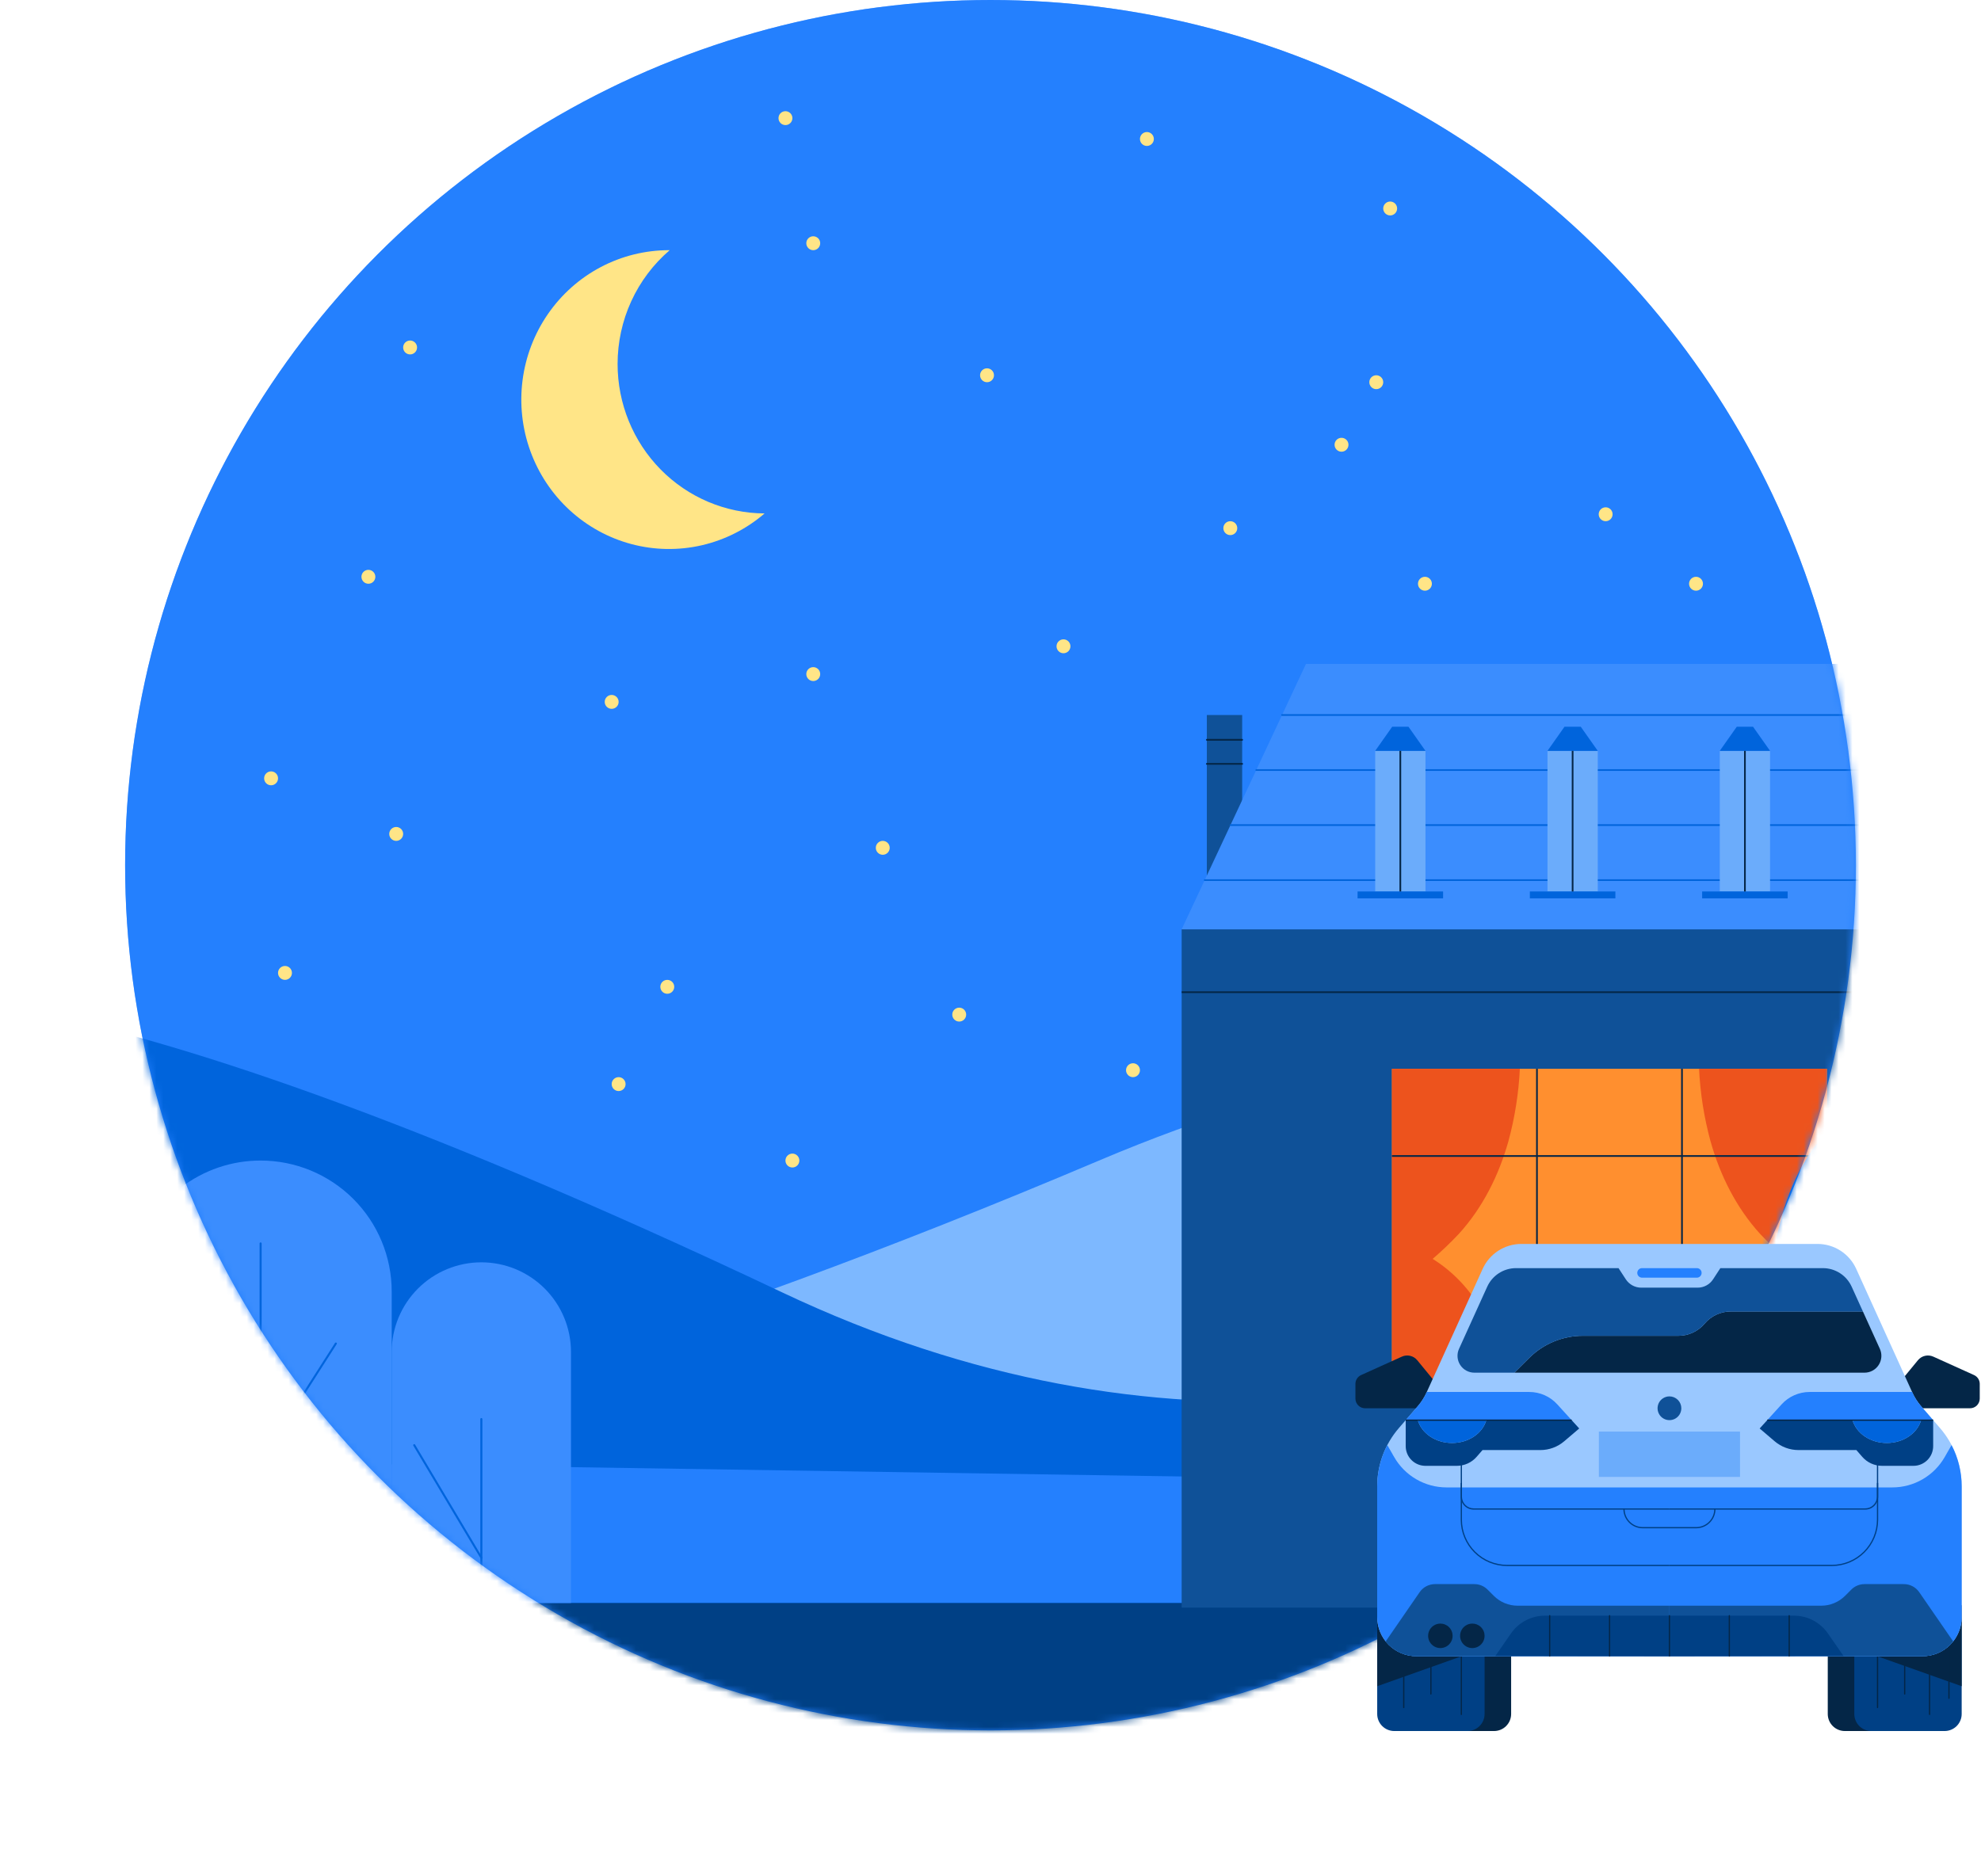 <svg width="285" height="270" viewBox="0 0 285 270" fill="none" xmlns="http://www.w3.org/2000/svg">
<circle cx="142.5" cy="124.5" r="124.5" fill="#2480FE"/>
<mask id="mask0_3873_29" style="mask-type:alpha" maskUnits="userSpaceOnUse" x="18" y="0" width="249" height="249">
<circle cx="142.5" cy="124.5" r="124.5" fill="#DA75FF"/>
</mask>
<g mask="url(#mask0_3873_29)">
<circle cx="142.5" cy="124.5" r="124.5" fill="#2480FE"/>
<path d="M305 215.579C305 215.579 281.392 114.747 158 167.046C34.608 219.346 -20 215.579 -20 215.579V270.546C-20 292.638 -2.091 310.546 20 310.546H265C287.091 310.546 305 292.638 305 270.546V215.579Z" fill="#7DB8FF"/>
<path d="M-20 144.418C-20 144.418 2.588 133.897 112.495 185.956C222.401 238.015 305 144.418 305 144.418V210.546C305 232.638 287.091 250.546 265 250.546H20C-2.091 250.546 -20 232.638 -20 210.546V144.418Z" fill="#0064DC"/>
<path d="M873.577 223.247L26 210.257V230.671H873.577V223.247Z" fill="#2480FE"/>
<path d="M990.044 230.672H26V249.285H990.044V230.672Z" fill="#004085"/>
<path d="M37.495 167C33.336 166.995 29.292 168.371 26 170.913V230.672H56.354V185.859C56.354 183.382 55.866 180.93 54.918 178.642C53.97 176.354 52.581 174.275 50.83 172.523C49.079 170.772 47 169.383 44.712 168.435C42.424 167.488 39.971 167 37.495 167Z" fill="#3B8DFE"/>
<path d="M82.146 230.671H56.352V194.542C56.352 191.121 57.711 187.841 60.13 185.422C62.548 183.003 65.829 181.645 69.249 181.645C72.67 181.645 75.95 183.003 78.369 185.422C80.787 187.841 82.146 191.121 82.146 194.542V230.671Z" fill="#3B8DFE"/>
<path d="M69.25 230.818C69.211 230.818 69.174 230.802 69.146 230.775C69.119 230.747 69.103 230.71 69.103 230.671V204.198C69.103 204.159 69.119 204.122 69.146 204.095C69.174 204.067 69.211 204.052 69.25 204.052C69.288 204.052 69.326 204.067 69.353 204.095C69.38 204.122 69.396 204.159 69.396 204.198V230.671C69.396 230.71 69.38 230.747 69.353 230.774C69.326 230.802 69.288 230.817 69.25 230.817V230.818Z" fill="#0064DC"/>
<path d="M37.495 230.818C37.456 230.818 37.419 230.803 37.391 230.775C37.364 230.748 37.349 230.711 37.349 230.672V178.924C37.349 178.886 37.364 178.848 37.391 178.821C37.419 178.794 37.456 178.778 37.495 178.778C37.533 178.778 37.571 178.794 37.598 178.821C37.625 178.848 37.641 178.886 37.641 178.924V230.672C37.641 230.711 37.625 230.748 37.598 230.775C37.571 230.803 37.533 230.818 37.495 230.818V230.818Z" fill="#0064DC"/>
<path d="M37.495 210.404C37.469 210.404 37.443 210.396 37.42 210.383C37.398 210.37 37.38 210.351 37.367 210.328C37.355 210.305 37.348 210.279 37.349 210.253C37.35 210.226 37.358 210.201 37.372 210.179L48.195 193.253C48.216 193.22 48.249 193.197 48.286 193.189C48.324 193.181 48.364 193.188 48.397 193.209C48.429 193.229 48.452 193.262 48.461 193.3C48.469 193.338 48.462 193.378 48.441 193.41L37.618 210.335C37.605 210.356 37.587 210.373 37.565 210.385C37.544 210.397 37.52 210.404 37.495 210.404Z" fill="#0064DC"/>
<path d="M37.495 197.086C37.469 197.086 37.443 197.079 37.421 197.065C37.398 197.052 37.38 197.033 37.367 197.01L31.34 186.122C31.321 186.088 31.317 186.048 31.328 186.011C31.338 185.974 31.363 185.942 31.397 185.924C31.431 185.905 31.471 185.9 31.508 185.911C31.546 185.922 31.577 185.947 31.596 185.981L37.623 196.868C37.635 196.891 37.642 196.916 37.641 196.941C37.641 196.967 37.634 196.992 37.621 197.014C37.608 197.035 37.59 197.054 37.568 197.066C37.546 197.079 37.52 197.086 37.495 197.086Z" fill="#0064DC"/>
<path d="M69.249 224.304C69.224 224.304 69.199 224.298 69.177 224.285C69.155 224.273 69.137 224.255 69.124 224.233L59.468 208.032C59.458 208.015 59.452 207.997 59.449 207.978C59.446 207.959 59.447 207.939 59.452 207.921C59.456 207.902 59.465 207.885 59.476 207.869C59.488 207.854 59.502 207.841 59.519 207.831C59.535 207.821 59.554 207.815 59.573 207.812C59.592 207.809 59.611 207.81 59.63 207.815C59.648 207.82 59.666 207.828 59.681 207.84C59.697 207.851 59.709 207.866 59.719 207.882L69.375 224.083C69.389 224.106 69.396 224.131 69.396 224.157C69.396 224.183 69.39 224.208 69.377 224.231C69.364 224.253 69.346 224.272 69.323 224.285C69.301 224.298 69.276 224.305 69.25 224.304L69.249 224.304Z" fill="#0064DC"/>
<path d="M88.851 52.385C88.849 49.267 89.518 46.186 90.812 43.357C92.106 40.528 93.994 38.018 96.344 36.003C96.311 36.003 96.281 36 96.25 36C92.829 35.999 89.458 36.834 86.424 38.434C83.391 40.035 80.784 42.353 78.826 45.192C76.867 48.031 75.615 51.306 75.176 54.74C74.737 58.174 75.123 61.664 76.303 64.914C77.483 68.164 79.42 71.078 81.951 73.407C84.483 75.736 87.532 77.412 90.84 78.293C94.149 79.174 97.619 79.232 100.954 78.465C104.29 77.697 107.393 76.125 110 73.882C104.383 73.857 99.004 71.582 95.04 67.553C91.077 63.524 88.852 58.07 88.851 52.385Z" fill="#FFE587"/>
<path d="M271.076 133.726H170V231.329H271.076V133.726Z" fill="#0F5198"/>
<path d="M262.845 153.797H200.252V199.725H262.845V153.797Z" fill="#FF8F2F"/>
<path d="M246.071 164.164C247.447 169.105 249.8 173.823 253.267 177.603C254.443 178.849 255.683 180.033 256.983 181.149C254.049 182.985 251.629 185.537 249.951 188.565C248.274 191.593 247.394 194.998 247.394 198.459V199.725H262.844V153.797H244.438C244.607 157.301 245.154 160.777 246.071 164.164Z" fill="#ED531D"/>
<path d="M217.025 164.164C215.65 169.105 213.296 173.823 209.829 177.603C208.653 178.849 207.413 180.033 206.113 181.149C209.047 182.985 211.467 185.536 213.144 188.564C214.822 191.593 215.702 194.997 215.702 198.459V199.724H200.251V153.797H218.658C218.489 157.301 217.941 160.777 217.025 164.163" fill="#ED531D"/>
<path d="M242.102 153.797H241.858V199.725H242.102V153.797Z" fill="#042647"/>
<path d="M221.238 153.797H220.994V199.725H221.238V153.797Z" fill="#042647"/>
<path d="M262.845 166.225H200.252V166.469H262.845V166.225Z" fill="#042647"/>
<path d="M271.076 142.651H170V142.895H271.076V142.651Z" fill="#042647"/>
<path d="M178.708 102.889H173.624V126.203H178.708V102.889Z" fill="#0F5198"/>
<path d="M178.707 106.579H173.624C173.591 106.579 173.56 106.566 173.537 106.543C173.514 106.52 173.501 106.489 173.501 106.457C173.501 106.424 173.514 106.393 173.537 106.37C173.56 106.347 173.591 106.334 173.624 106.334H178.707C178.74 106.334 178.771 106.347 178.794 106.37C178.817 106.393 178.83 106.424 178.83 106.457C178.83 106.489 178.817 106.52 178.794 106.543C178.771 106.566 178.74 106.579 178.707 106.579Z" fill="#042647"/>
<path d="M178.707 110.039H173.624C173.591 110.039 173.56 110.026 173.537 110.003C173.514 109.98 173.501 109.949 173.501 109.917C173.501 109.884 173.514 109.853 173.537 109.83C173.56 109.807 173.591 109.795 173.624 109.795H178.707C178.74 109.795 178.771 109.807 178.794 109.83C178.817 109.853 178.83 109.884 178.83 109.917C178.83 109.949 178.817 109.98 178.794 110.003C178.771 110.026 178.74 110.039 178.707 110.039Z" fill="#042647"/>
<path d="M271.076 157.61C268.328 158.584 265.808 160.111 263.674 162.098C260.279 165.278 258.007 169.522 256.656 173.973C255.305 178.423 254.753 182.68 254.563 187.328C249.527 186.829 244.353 187.49 239.685 189.443C235.016 191.397 230.872 194.663 228.06 198.869C225.759 202.308 224.379 206.293 223.495 210.334C222.17 216.406 221.917 222.663 222.748 228.821C222.861 229.658 222.997 230.497 223.164 231.329H271.077L271.076 157.61Z" fill="#0064DC"/>
<path d="M260.854 189.852H254.895V231.41H260.854V189.852Z" fill="#6BACFB"/>
<path d="M271.077 199.229H240.267L236.845 196.506L240.267 193.784H271.077V199.229Z" fill="#6BACFB"/>
<path d="M258.762 196.506C258.762 196.681 258.71 196.853 258.612 196.998C258.515 197.144 258.376 197.258 258.214 197.325C258.052 197.392 257.874 197.41 257.701 197.376C257.529 197.341 257.371 197.257 257.247 197.133C257.123 197.009 257.039 196.851 257.004 196.679C256.97 196.507 256.988 196.328 257.055 196.166C257.122 196.004 257.236 195.865 257.382 195.768C257.528 195.67 257.699 195.618 257.875 195.618C258.11 195.618 258.336 195.712 258.502 195.878C258.668 196.045 258.762 196.27 258.762 196.506Z" fill="#004085"/>
<path d="M254.895 199.229H260.854V202.113L254.895 200.895V199.229Z" fill="#004085"/>
<path d="M243.015 218.37L242.796 218.48L249.319 231.466L249.537 231.356L243.015 218.37Z" fill="#004085"/>
<path d="M248.38 221.066L246.865 226.51L247.1 226.575L248.616 221.131L248.38 221.066Z" fill="#004085"/>
<path d="M250.405 219.803C250.405 220.12 250.311 220.43 250.135 220.694C249.958 220.957 249.708 221.163 249.415 221.284C249.122 221.406 248.8 221.437 248.489 221.375C248.178 221.314 247.892 221.161 247.668 220.937C247.444 220.712 247.291 220.427 247.229 220.116C247.167 219.805 247.199 219.482 247.32 219.189C247.442 218.896 247.647 218.646 247.911 218.47C248.174 218.294 248.484 218.2 248.802 218.2C249.227 218.2 249.635 218.369 249.935 218.669C250.236 218.97 250.405 219.378 250.405 219.803Z" fill="#004085"/>
<path d="M244.449 215.446C245.039 216.3 244.547 217.662 243.352 218.486C242.157 219.311 240.71 219.286 240.12 218.431C239.531 217.576 240.023 216.215 241.217 215.39C242.412 214.566 243.86 214.591 244.449 215.446Z" fill="#004085"/>
<path d="M170 133.726L187.889 95.531H271.076V133.726H170Z" fill="#3B8DFE"/>
<path d="M271.076 103.011H184.442C184.41 103.011 184.378 102.998 184.356 102.975C184.333 102.952 184.32 102.921 184.32 102.889C184.32 102.856 184.333 102.825 184.356 102.802C184.378 102.78 184.41 102.767 184.442 102.767H271.076C271.108 102.767 271.139 102.78 271.162 102.802C271.185 102.825 271.198 102.856 271.198 102.889C271.198 102.921 271.185 102.952 271.162 102.975C271.139 102.998 271.108 103.011 271.076 103.011Z" fill="#0064DC"/>
<path d="M271.077 110.93H180.734C180.702 110.93 180.67 110.917 180.648 110.894C180.625 110.872 180.612 110.841 180.612 110.808C180.612 110.776 180.625 110.745 180.648 110.722C180.67 110.699 180.702 110.686 180.734 110.686H271.077C271.109 110.686 271.14 110.699 271.163 110.722C271.186 110.745 271.199 110.776 271.199 110.808C271.199 110.841 271.186 110.872 271.163 110.894C271.14 110.917 271.109 110.93 271.077 110.93Z" fill="#0064DC"/>
<path d="M271.076 118.85H177.024C176.992 118.85 176.961 118.838 176.938 118.815C176.915 118.792 176.902 118.761 176.902 118.728C176.902 118.696 176.915 118.665 176.938 118.642C176.961 118.619 176.992 118.606 177.024 118.606H271.076C271.108 118.606 271.139 118.619 271.162 118.642C271.185 118.665 271.198 118.696 271.198 118.728C271.198 118.761 271.185 118.792 271.162 118.815C271.139 118.838 271.108 118.85 271.076 118.85Z" fill="#0064DC"/>
<path d="M271.076 126.77H173.316C173.284 126.77 173.252 126.757 173.23 126.734C173.207 126.711 173.194 126.68 173.194 126.648C173.194 126.615 173.207 126.584 173.23 126.561C173.252 126.538 173.284 126.526 173.316 126.526H271.076C271.108 126.526 271.139 126.538 271.162 126.561C271.185 126.584 271.198 126.615 271.198 126.648C271.198 126.68 271.185 126.711 271.162 126.734C271.139 126.757 271.108 126.77 271.076 126.77Z" fill="#0064DC"/>
<path d="M205.078 108.045H197.845V128.281H205.078V108.045Z" fill="#6BACFB"/>
<path d="M202.634 104.578H200.289L197.845 108.046H205.078L202.634 104.578Z" fill="#0064DC"/>
<path d="M207.613 128.281H195.31V129.272H207.613V128.281Z" fill="#0064DC"/>
<path d="M201.583 108.045H201.338V128.281H201.583V108.045Z" fill="#042647"/>
<path d="M229.864 108.045H222.631V128.281H229.864V108.045Z" fill="#6BACFB"/>
<path d="M227.421 104.578H225.076L222.632 108.046H229.865L227.421 104.578Z" fill="#0064DC"/>
<path d="M232.399 128.281H220.096V129.272H232.399V128.281Z" fill="#0064DC"/>
<path d="M226.369 108.045H226.125V128.281H226.369V108.045Z" fill="#042647"/>
<path d="M254.651 108.045H247.418V128.281H254.651V108.045Z" fill="#6BACFB"/>
<path d="M252.206 104.578H249.862L247.418 108.046H254.651L252.206 104.578Z" fill="#0064DC"/>
<path d="M257.186 128.281H244.882V129.272H257.186V128.281Z" fill="#0064DC"/>
<path d="M251.157 108.045H250.913V128.281H251.157V108.045Z" fill="#042647"/>
</g>
<path d="M273.022 199.266L275.925 195.733C276.185 195.416 276.543 195.193 276.943 195.1C277.343 195.007 277.762 195.048 278.136 195.217L284 197.869C284.244 197.979 284.451 198.158 284.596 198.383C284.742 198.608 284.819 198.871 284.819 199.138V201.253C284.819 201.623 284.672 201.977 284.411 202.238C284.15 202.5 283.795 202.646 283.426 202.646H273.022V199.266Z" fill="#042647"/>
<path d="M206.797 199.266L203.894 195.733C203.634 195.416 203.276 195.193 202.876 195.1C202.476 195.007 202.057 195.048 201.683 195.217L195.819 197.869C195.575 197.979 195.368 198.158 195.223 198.383C195.077 198.608 195 198.871 195 199.138V201.253C195 201.623 195.147 201.977 195.408 202.238C195.669 202.5 196.024 202.646 196.393 202.646H206.797V199.266Z" fill="#042647"/>
<path d="M214.946 249.092H204.41C203.758 249.092 203.134 248.833 202.673 248.373C202.213 247.912 201.954 247.288 201.954 246.637V230.996H217.402V246.636C217.402 246.959 217.338 247.278 217.215 247.576C217.091 247.874 216.911 248.145 216.682 248.373C216.454 248.601 216.184 248.782 215.886 248.905C215.588 249.028 215.268 249.092 214.946 249.092" fill="#042647"/>
<path d="M211.126 249.092H200.589C199.938 249.092 199.313 248.833 198.853 248.373C198.392 247.912 198.134 247.288 198.134 246.636V230.996H213.582V246.636C213.582 246.959 213.519 247.278 213.395 247.576C213.272 247.874 213.091 248.145 212.863 248.373C212.635 248.601 212.364 248.782 212.066 248.905C211.768 249.028 211.449 249.092 211.126 249.092" fill="#004085"/>
<path d="M265.409 249.092H275.946C276.597 249.092 277.221 248.833 277.682 248.373C278.142 247.912 278.401 247.288 278.401 246.637V230.996H262.954V246.636C262.954 247.287 263.212 247.912 263.673 248.372C264.133 248.833 264.758 249.091 265.409 249.091" fill="#042647"/>
<path d="M269.228 249.092H279.765C280.416 249.092 281.04 248.833 281.501 248.373C281.961 247.912 282.22 247.288 282.22 246.636V230.996H266.772V246.636C266.772 246.958 266.836 247.278 266.959 247.576C267.083 247.874 267.264 248.144 267.492 248.372C267.72 248.601 267.99 248.781 268.288 248.905C268.586 249.028 268.906 249.092 269.228 249.092Z" fill="#004085"/>
<path d="M213.582 237.155L198.134 242.642V230.996L213.581 235.393L213.582 237.155Z" fill="#042647"/>
<path d="M266.773 237.155L282.221 242.642V230.996L266.773 235.393L266.773 237.155Z" fill="#042647"/>
<path d="M210.238 246.792C210.214 246.792 210.191 246.783 210.174 246.766C210.157 246.749 210.148 246.727 210.148 246.703V236.55C210.148 236.526 210.157 236.504 210.174 236.487C210.191 236.47 210.214 236.46 210.238 236.46C210.261 236.46 210.284 236.47 210.301 236.487C210.318 236.504 210.327 236.526 210.327 236.55V246.703C210.327 246.726 210.318 246.749 210.301 246.766C210.284 246.783 210.261 246.792 210.238 246.792Z" fill="#042647"/>
<path d="M205.858 243.851C205.834 243.851 205.812 243.842 205.795 243.825C205.778 243.808 205.769 243.785 205.769 243.761V236.55C205.769 236.526 205.778 236.504 205.795 236.487C205.812 236.47 205.834 236.46 205.858 236.46C205.882 236.46 205.905 236.47 205.922 236.487C205.939 236.504 205.948 236.526 205.948 236.55V243.761C205.948 243.785 205.939 243.808 205.922 243.825C205.905 243.841 205.882 243.851 205.858 243.851V243.851Z" fill="#042647"/>
<path d="M201.954 245.803C201.93 245.803 201.907 245.793 201.89 245.776C201.873 245.76 201.864 245.737 201.864 245.713V236.55C201.864 236.526 201.873 236.504 201.89 236.487C201.907 236.47 201.93 236.46 201.954 236.46C201.977 236.46 202 236.47 202.017 236.487C202.034 236.504 202.043 236.526 202.043 236.55V245.713C202.043 245.737 202.034 245.759 202.017 245.776C202 245.793 201.977 245.803 201.954 245.803V245.803Z" fill="#042647"/>
<path d="M277.602 246.792C277.578 246.792 277.555 246.783 277.538 246.766C277.522 246.749 277.512 246.727 277.512 246.703V236.55C277.512 236.526 277.522 236.504 277.538 236.487C277.555 236.47 277.578 236.46 277.602 236.46C277.626 236.46 277.649 236.47 277.665 236.487C277.682 236.504 277.692 236.526 277.692 236.55V246.703C277.692 246.726 277.682 246.749 277.665 246.766C277.649 246.783 277.626 246.792 277.602 246.792Z" fill="#042647"/>
<path d="M280.389 244.464C280.365 244.464 280.342 244.454 280.326 244.437C280.309 244.42 280.299 244.398 280.299 244.374V236.55C280.299 236.526 280.309 236.504 280.326 236.487C280.342 236.47 280.365 236.46 280.389 236.46C280.413 236.46 280.436 236.47 280.453 236.487C280.469 236.504 280.479 236.526 280.479 236.55V244.374C280.479 244.397 280.469 244.42 280.453 244.437C280.436 244.454 280.413 244.464 280.389 244.464Z" fill="#042647"/>
<path d="M274.021 243.851C273.998 243.851 273.975 243.842 273.958 243.825C273.941 243.808 273.932 243.785 273.932 243.761V236.55C273.932 236.526 273.941 236.504 273.958 236.487C273.975 236.47 273.998 236.46 274.021 236.46C274.045 236.46 274.068 236.47 274.085 236.487C274.102 236.504 274.111 236.526 274.111 236.55V243.761C274.111 243.785 274.102 243.808 274.085 243.825C274.068 243.841 274.045 243.851 274.021 243.851V243.851Z" fill="#042647"/>
<path d="M270.117 245.803C270.093 245.803 270.07 245.793 270.054 245.776C270.037 245.76 270.027 245.737 270.027 245.713V236.55C270.027 236.526 270.037 236.504 270.054 236.487C270.07 236.47 270.093 236.46 270.117 236.46C270.141 236.46 270.164 236.47 270.181 236.487C270.197 236.504 270.207 236.526 270.207 236.55V245.713C270.207 245.737 270.197 245.759 270.181 245.776C270.164 245.793 270.141 245.803 270.117 245.803V245.803Z" fill="#042647"/>
<path d="M279.096 205.486L276.396 202.363C275.876 201.761 275.444 201.087 275.115 200.362L267.044 182.58C266.56 181.513 265.778 180.607 264.793 179.973C263.807 179.338 262.66 179 261.488 179H218.867C217.695 179 216.548 179.338 215.562 179.973C214.577 180.608 213.795 181.513 213.311 182.58L205.24 200.362C204.911 201.087 204.479 201.761 203.959 202.363L201.259 205.485C199.244 207.816 198.135 210.794 198.135 213.875V232.698C198.135 234.189 198.727 235.62 199.782 236.675C200.837 237.729 202.267 238.322 203.759 238.322H276.596C277.335 238.322 278.066 238.177 278.748 237.894C279.431 237.611 280.051 237.197 280.573 236.675C281.096 236.152 281.51 235.532 281.793 234.85C282.075 234.168 282.221 233.436 282.221 232.697V213.876C282.221 210.795 281.112 207.816 279.097 205.486" fill="#9AC8FF"/>
<path d="M276.596 238.322C277.334 238.322 278.066 238.176 278.748 237.894C279.43 237.611 280.05 237.197 280.573 236.674C281.095 236.152 281.509 235.532 281.792 234.85C282.075 234.167 282.22 233.436 282.22 232.697V213.875C282.219 211.81 281.72 209.775 280.764 207.944L279.785 209.657C279.025 210.987 277.927 212.093 276.602 212.862C275.277 213.631 273.772 214.036 272.24 214.036H208.115C206.582 214.036 205.078 213.631 203.753 212.862C202.427 212.093 201.329 210.987 200.569 209.657L199.59 207.944C198.634 209.775 198.135 211.81 198.134 213.875V232.697C198.134 234.189 198.727 235.62 199.782 236.674C200.836 237.729 202.267 238.322 203.759 238.322H276.596L276.596 238.322Z" fill="#2480FE"/>
<path d="M226.108 204.356H213.836C213.295 206.242 211.293 207.643 208.904 207.643C206.516 207.643 204.513 206.242 203.973 204.356H202.235V208.093C202.235 208.845 202.534 209.567 203.066 210.099C203.598 210.631 204.32 210.93 205.072 210.93H209.591C210.131 210.93 210.666 210.814 211.158 210.59C211.65 210.365 212.088 210.038 212.442 209.629L213.284 208.66H221.607C222.865 208.66 224.081 208.212 225.037 207.397L227.198 205.555L226.108 204.356Z" fill="#004085"/>
<path d="M208.904 207.644C211.293 207.644 213.295 206.243 213.836 204.356H203.973C204.513 206.243 206.515 207.644 208.904 207.644Z" fill="#0064DC"/>
<path d="M220.016 200.301H205.268L205.24 200.363C204.911 201.088 204.479 201.762 203.959 202.364L202.236 204.357H226.108L224.039 202.081C223.529 201.52 222.908 201.073 222.215 200.766C221.522 200.46 220.773 200.301 220.016 200.301Z" fill="#2480FE"/>
<path d="M226.108 204.267H202.235V204.446H226.108V204.267Z" fill="#042647"/>
<path d="M214.911 229.638L214.006 228.733C213.504 228.232 212.825 227.95 212.116 227.95H206.445C206.012 227.95 205.585 228.055 205.202 228.257C204.818 228.458 204.49 228.749 204.244 229.106L199.355 236.196C199.882 236.859 200.551 237.395 201.313 237.763C202.076 238.131 202.912 238.322 203.759 238.322H240.177V231.056H218.333C217.698 231.056 217.068 230.93 216.481 230.687C215.894 230.444 215.361 230.087 214.912 229.638" fill="#0F5198"/>
<path d="M240.178 225.353H216.812C215.045 225.351 213.351 224.649 212.102 223.399C210.853 222.15 210.15 220.456 210.148 218.69V209.578H210.327V218.69C210.329 220.409 211.013 222.057 212.229 223.273C213.444 224.488 215.092 225.172 216.811 225.174H240.177L240.178 225.353Z" fill="#004085"/>
<path d="M240.177 217.232H212.011C211.517 217.231 211.044 217.035 210.695 216.685C210.345 216.336 210.149 215.862 210.148 215.368V213.4H210.327V215.368C210.328 215.815 210.505 216.243 210.821 216.559C211.137 216.874 211.565 217.052 212.011 217.053H240.177V217.232Z" fill="#004085"/>
<path d="M254.247 204.356H266.519C267.06 206.242 269.062 207.643 271.45 207.643C273.839 207.643 275.842 206.242 276.382 204.356H278.119V208.093C278.119 208.845 277.82 209.567 277.288 210.099C276.756 210.631 276.035 210.93 275.282 210.93H270.764C270.223 210.93 269.689 210.814 269.197 210.59C268.705 210.365 268.267 210.038 267.912 209.629L267.071 208.66H258.747C257.49 208.66 256.274 208.212 255.317 207.397L253.156 205.555L254.247 204.356Z" fill="#004085"/>
<path d="M271.451 207.644C269.062 207.644 267.06 206.243 266.52 204.356H276.382C275.842 206.243 273.84 207.644 271.451 207.644Z" fill="#0064DC"/>
<path d="M260.339 200.301H275.087L275.115 200.363C275.444 201.088 275.876 201.762 276.396 202.364L278.119 204.357H254.247L256.316 202.081C256.825 201.52 257.446 201.073 258.139 200.766C258.832 200.46 259.581 200.301 260.339 200.301" fill="#2480FE"/>
<path d="M278.119 204.267H254.247V204.446H278.119V204.267Z" fill="#042647"/>
<path d="M265.443 229.638L266.348 228.733C266.849 228.232 267.529 227.95 268.238 227.95H273.909C274.342 227.95 274.769 228.055 275.152 228.257C275.535 228.458 275.864 228.749 276.11 229.106L280.998 236.196C280.472 236.859 279.803 237.395 279.041 237.763C278.278 238.131 277.442 238.322 276.596 238.322H240.177V231.056H262.021C263.304 231.055 264.535 230.545 265.442 229.638" fill="#0F5198"/>
<path d="M217.383 235.044L215.135 238.283L240.177 238.323V232.49H222.264C221.305 232.49 220.36 232.722 219.51 233.167C218.66 233.612 217.93 234.255 217.383 235.044" fill="#004085"/>
<path d="M262.971 235.044C262.424 234.256 261.694 233.612 260.844 233.167C259.994 232.722 259.049 232.49 258.09 232.49H240.177V238.323L265.22 238.283L262.971 235.044Z" fill="#004085"/>
<path d="M263.543 225.353H240.177V225.174H263.543C265.262 225.172 266.91 224.488 268.126 223.272C269.342 222.057 270.025 220.409 270.027 218.69V209.578H270.207V218.69C270.205 220.457 269.502 222.15 268.253 223.399C267.004 224.649 265.31 225.351 263.543 225.353Z" fill="#004085"/>
<path d="M268.343 217.232H240.177V217.053H268.343C268.79 217.052 269.218 216.875 269.533 216.559C269.849 216.243 270.027 215.815 270.027 215.368V213.4H270.207V215.368C270.206 215.862 270.009 216.336 269.66 216.685C269.311 217.035 268.837 217.231 268.343 217.232Z" fill="#004085"/>
<path d="M244.119 183.854H236.236C236.054 183.854 235.879 183.782 235.75 183.653C235.622 183.524 235.549 183.35 235.549 183.168C235.549 182.985 235.622 182.811 235.75 182.682C235.879 182.553 236.054 182.481 236.236 182.481H244.119C244.301 182.481 244.476 182.553 244.605 182.682C244.734 182.811 244.806 182.985 244.806 183.168C244.806 183.35 244.734 183.524 244.605 183.653C244.476 183.782 244.301 183.854 244.119 183.854Z" fill="#2480FE"/>
<path d="M250.33 206H230.025V212.523H250.33V206Z" fill="#6BACFB"/>
<path d="M241.887 202.646C241.887 202.984 241.787 203.315 241.599 203.596C241.411 203.877 241.144 204.096 240.832 204.226C240.519 204.355 240.176 204.389 239.844 204.323C239.512 204.257 239.208 204.094 238.969 203.855C238.729 203.616 238.567 203.311 238.501 202.98C238.435 202.648 238.469 202.304 238.598 201.992C238.727 201.679 238.946 201.412 239.228 201.225C239.509 201.037 239.839 200.936 240.178 200.936C240.631 200.936 241.066 201.117 241.386 201.437C241.707 201.758 241.887 202.193 241.887 202.646Z" fill="#0F5198"/>
<path d="M222.948 238.384C222.924 238.384 222.902 238.375 222.885 238.358C222.868 238.341 222.858 238.318 222.858 238.294V232.489C222.858 232.465 222.868 232.442 222.885 232.425C222.902 232.408 222.924 232.399 222.948 232.399C222.972 232.399 222.995 232.408 223.012 232.425C223.028 232.442 223.038 232.465 223.038 232.489V238.294C223.038 238.318 223.028 238.341 223.012 238.358C222.995 238.375 222.972 238.384 222.948 238.384V238.384Z" fill="#042647"/>
<path d="M231.562 238.384C231.539 238.384 231.516 238.375 231.499 238.358C231.482 238.341 231.473 238.318 231.473 238.294V232.489C231.473 232.465 231.482 232.442 231.499 232.425C231.516 232.408 231.539 232.399 231.562 232.399C231.586 232.399 231.609 232.408 231.626 232.425C231.643 232.442 231.652 232.465 231.652 232.489V238.294C231.652 238.318 231.643 238.341 231.626 238.358C231.609 238.375 231.586 238.384 231.562 238.384V238.384Z" fill="#042647"/>
<path d="M240.178 238.384C240.154 238.384 240.131 238.375 240.114 238.358C240.097 238.341 240.088 238.318 240.088 238.294V232.489C240.088 232.465 240.097 232.442 240.114 232.425C240.131 232.408 240.154 232.399 240.178 232.399C240.201 232.399 240.224 232.408 240.241 232.425C240.258 232.442 240.267 232.465 240.267 232.489V238.294C240.267 238.318 240.258 238.341 240.241 238.358C240.224 238.375 240.201 238.384 240.178 238.384V238.384Z" fill="#042647"/>
<path d="M248.792 238.384C248.769 238.384 248.746 238.375 248.729 238.358C248.712 238.341 248.703 238.318 248.703 238.294V232.489C248.703 232.465 248.712 232.442 248.729 232.425C248.746 232.408 248.769 232.399 248.792 232.399C248.816 232.399 248.839 232.408 248.856 232.425C248.873 232.442 248.882 232.465 248.882 232.489V238.294C248.882 238.318 248.873 238.341 248.856 238.358C248.839 238.375 248.816 238.384 248.792 238.384V238.384Z" fill="#042647"/>
<path d="M257.407 238.384C257.383 238.384 257.36 238.375 257.343 238.358C257.326 238.341 257.317 238.318 257.317 238.294V232.489C257.317 232.465 257.326 232.442 257.343 232.425C257.36 232.408 257.383 232.399 257.407 232.399C257.43 232.399 257.453 232.408 257.47 232.425C257.487 232.442 257.496 232.465 257.496 232.489V238.294C257.496 238.318 257.487 238.341 257.47 238.358C257.453 238.375 257.43 238.384 257.407 238.384V238.384Z" fill="#042647"/>
<path d="M208.983 235.392C208.983 235.741 208.88 236.081 208.686 236.371C208.492 236.661 208.217 236.887 207.895 237.02C207.573 237.154 207.219 237.189 206.877 237.121C206.535 237.053 206.221 236.885 205.975 236.638C205.728 236.392 205.56 236.078 205.492 235.736C205.424 235.394 205.459 235.04 205.593 234.718C205.726 234.396 205.952 234.121 206.242 233.927C206.532 233.733 206.872 233.63 207.221 233.63C207.452 233.63 207.681 233.675 207.895 233.764C208.109 233.853 208.303 233.982 208.467 234.146C208.631 234.31 208.76 234.504 208.849 234.718C208.938 234.932 208.983 235.161 208.983 235.392Z" fill="#042647"/>
<path d="M213.582 235.392C213.582 235.741 213.479 236.081 213.285 236.371C213.092 236.661 212.816 236.887 212.494 237.02C212.172 237.154 211.818 237.189 211.476 237.121C211.134 237.053 210.82 236.885 210.574 236.638C210.327 236.392 210.159 236.078 210.091 235.736C210.023 235.394 210.058 235.04 210.192 234.718C210.325 234.396 210.551 234.121 210.841 233.927C211.131 233.733 211.471 233.63 211.82 233.63C212.051 233.63 212.281 233.675 212.494 233.764C212.708 233.853 212.902 233.982 213.066 234.146C213.23 234.31 213.36 234.504 213.448 234.718C213.537 234.932 213.582 235.161 213.582 235.392Z" fill="#042647"/>
<path d="M244.029 219.919H236.326C235.589 219.919 234.883 219.626 234.363 219.105C233.842 218.584 233.549 217.879 233.548 217.142H233.728C233.729 217.831 234.002 218.491 234.489 218.978C234.976 219.465 235.637 219.739 236.325 219.74H244.029C244.718 219.739 245.378 219.465 245.865 218.978C246.352 218.491 246.626 217.831 246.627 217.142H246.806C246.805 217.878 246.513 218.584 245.992 219.105C245.471 219.626 244.766 219.918 244.029 219.919Z" fill="#004085"/>
<path d="M245.239 190.467C244.776 191.016 244.198 191.457 243.547 191.759C242.896 192.062 242.187 192.218 241.469 192.218H227.712C224.833 192.218 222.069 193.356 220.024 195.383L217.864 197.525H268.244C268.649 197.524 269.048 197.423 269.405 197.228C269.761 197.034 270.062 196.754 270.282 196.413C270.502 196.072 270.633 195.681 270.662 195.276C270.692 194.872 270.62 194.466 270.452 194.097L268.009 188.715H249.009C248.291 188.715 247.581 188.872 246.93 189.174C246.279 189.477 245.701 189.918 245.238 190.467" fill="#042647"/>
<path d="M262.248 182.481H247.503L246.456 184.088C246.215 184.457 245.886 184.761 245.498 184.971C245.111 185.181 244.676 185.291 244.235 185.291H236.12C235.679 185.291 235.244 185.181 234.857 184.971C234.469 184.761 234.14 184.457 233.899 184.088L232.852 182.481H218.107C217.233 182.481 216.377 182.733 215.642 183.207C214.907 183.68 214.324 184.355 213.963 185.151L209.903 194.097C209.735 194.466 209.663 194.872 209.693 195.276C209.722 195.681 209.853 196.072 210.073 196.413C210.293 196.754 210.594 197.034 210.951 197.228C211.307 197.423 211.706 197.524 212.112 197.524H217.864L220.024 195.383C222.07 193.356 224.833 192.218 227.713 192.218H241.469C242.187 192.218 242.896 192.062 243.547 191.759C244.199 191.457 244.776 191.015 245.239 190.467C245.702 189.918 246.279 189.477 246.93 189.174C247.582 188.872 248.291 188.715 249.009 188.715H268.01L266.393 185.151C266.031 184.355 265.448 183.679 264.713 183.206C263.979 182.733 263.123 182.481 262.249 182.481" fill="#0F5198"/>
<circle cx="142" cy="54" r="1" fill="#FFE587"/>
<circle cx="163" cy="154" r="1" fill="#FFE587"/>
<circle cx="138" cy="146" r="1" fill="#FFE587"/>
<circle cx="114" cy="167" r="1" fill="#FFE587"/>
<circle cx="198" cy="55" r="1" fill="#FFE587"/>
<circle cx="205" cy="84" r="1" fill="#FFE587"/>
<circle cx="153" cy="93" r="1" fill="#FFE587"/>
<circle cx="127" cy="122" r="1" fill="#FFE587"/>
<circle cx="165" cy="20" r="1" fill="#FFE587"/>
<circle cx="193" cy="64" r="1" fill="#FFE587"/>
<circle cx="177" cy="76" r="1" fill="#FFE587"/>
<circle cx="231" cy="74" r="1" fill="#FFE587"/>
<circle cx="244" cy="84" r="1" fill="#FFE587"/>
<circle cx="200" cy="30" r="1" fill="#FFE587"/>
<circle cx="117" cy="35" r="1" fill="#FFE587"/>
<circle cx="113" cy="17" r="1" fill="#FFE587"/>
<circle cx="59" cy="50" r="1" fill="#FFE587"/>
<circle cx="117" cy="97" r="1" fill="#FFE587"/>
<circle cx="88" cy="101" r="1" fill="#FFE587"/>
<circle cx="96" cy="142" r="1" fill="#FFE587"/>
<circle cx="89" cy="156" r="1" fill="#FFE587"/>
<circle cx="57" cy="120" r="1" fill="#FFE587"/>
<circle cx="41" cy="140" r="1" fill="#FFE587"/>
<circle cx="39" cy="112" r="1" fill="#FFE587"/>
<circle cx="53" cy="83" r="1" fill="#FFE587"/>
</svg>
